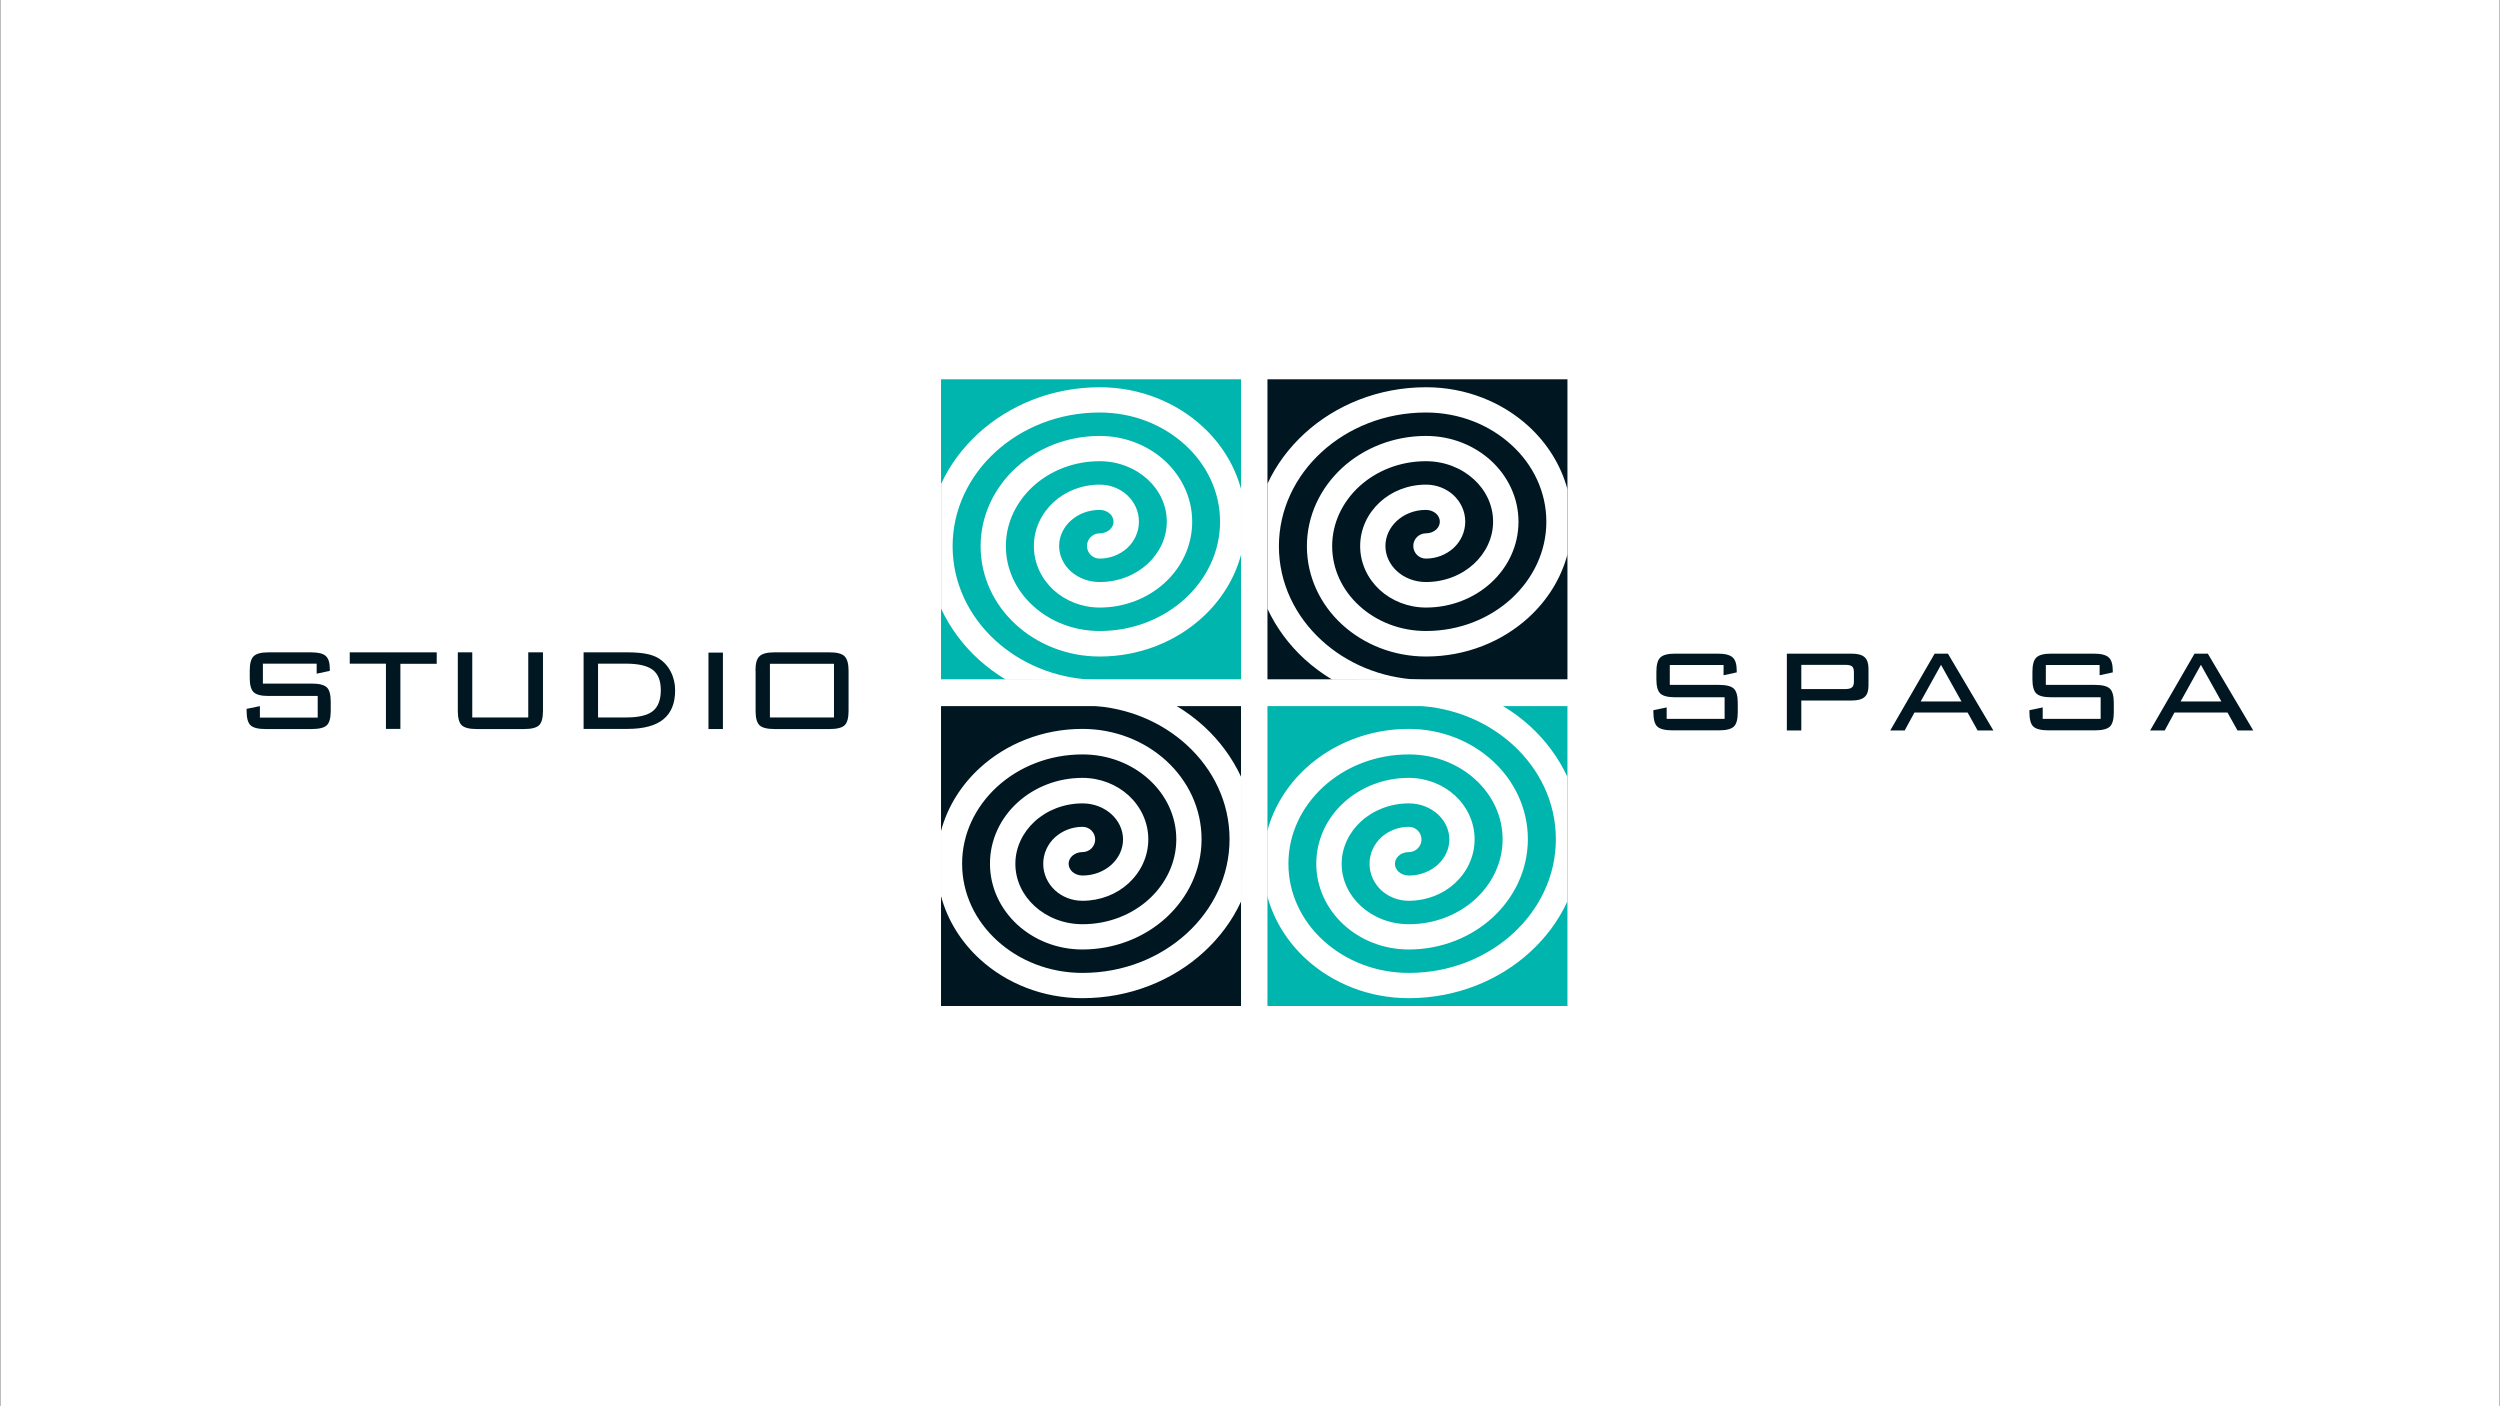 <?xml version="1.0" encoding="utf-8"?>
<!-- Generator: Adobe Illustrator 25.2.3, SVG Export Plug-In . SVG Version: 6.00 Build 0)  -->
<svg version="1.1" id="Layer_1" xmlns="http://www.w3.org/2000/svg" xmlns:xlink="http://www.w3.org/1999/xlink" x="0px" y="0px"
	 viewBox="0 0 1920 1080" style="enable-background:new 0 0 1920 1080;" xml:space="preserve">
<rect x="0" y="0" width="1920" height="1080" fill="#808080" stroke="none"/>
<style type="text/css">
	.st0{fill:#FFFFFF;}
	.st1{fill-rule:evenodd;clip-rule:evenodd;fill:#00B5AD;}
	.st2{fill-rule:evenodd;clip-rule:evenodd;fill:#001722;}
	.st3{fill:#001722;}
</style>
<rect x="0.4" y="-2.3" class="st0" width="1919.2" height="1084.6"/>
<g>
	<g>
		<polygon class="st1" points="722.7,291.3 953.1,291.3 953.1,521.7 722.7,521.7 722.7,291.3 		"/>
		<path class="st0" d="M844.5,429c-5.4,0-9.7-4.4-9.7-9.7c0-5.4,4.4-9.7,9.7-9.7h0c3.1,0,5.9-1.1,7.9-2.9c1.7-1.6,2.8-3.7,2.8-6.1v0
			v0c0-2.3-1.1-4.5-2.8-6.1c-2-1.8-4.8-2.9-7.9-2.9h0h0c-8.8,0-16.6,3.2-22.3,8.4c-5.4,5-8.8,11.8-8.8,19.3v0v0
			c0,7.5,3.4,14.3,8.8,19.3c5.7,5.2,13.6,8.4,22.3,8.4h0h0c14.4,0,27.4-5.3,36.8-13.9c9.1-8.4,14.8-19.9,14.8-32.5v0v0
			c0-12.7-5.7-24.2-14.8-32.5c-9.4-8.6-22.4-13.9-36.8-13.9h0h0c-20,0-38.1,7.4-51.2,19.4c-12.8,11.8-20.8,28-20.8,45.8v0v0
			c0,17.8,7.9,34,20.8,45.8c13.1,12,31.2,19.4,51.2,19.4h0h0c25.7,0,48.9-9.5,65.7-24.9c16.5-15.2,26.8-36,26.8-59v0v0
			c0-23-10.2-43.9-26.8-59c-16.8-15.4-40-24.9-65.7-24.9h0h0c-31.3,0-59.6,11.6-80.1,30.4c-20.2,18.5-32.8,44.1-32.8,72.3v0v0
			c0,28.2,12.5,53.7,32.8,72.3c19.1,17.5,45.1,28.8,74,30.2c2,0.1,4.1,0.2,6.2,0.2h0l-72-0.2c-7.7-4.6-14.8-9.9-21.3-15.8
			c-12-11-21.7-24.1-28.5-38.7v-95.9c6.7-14.6,16.5-27.7,28.5-38.7c23.9-21.9,56.9-35.5,93.3-35.5h0h0c30.7,0,58.6,11.5,78.8,30
			c14.3,13.1,24.8,29.8,29.8,48.4l0,50c-5,18.7-15.5,35.3-29.8,48.4c-20.2,18.5-48.1,30-78.8,30h0h0c-25.1,0-47.9-9.4-64.4-24.5
			c-16.7-15.3-27.1-36.6-27.1-60.2v0v0c0-23.5,10.4-44.8,27.1-60.2c16.5-15.1,39.3-24.5,64.4-24.5h0h0c19.5,0,37.1,7.3,49.9,19
			c13,12,21.1,28.5,21.1,46.9v0v0c0,18.4-8.1,35-21.1,46.9c-12.8,11.7-30.5,19-49.9,19h0h0c-13.8,0-26.4-5.2-35.5-13.5
			c-9.3-8.6-15.1-20.5-15.1-33.7v0v0c0-13.2,5.8-25.1,15.1-33.7c9.1-8.4,21.7-13.5,35.5-13.5h0h0c8.2,0,15.6,3.1,21,8
			c5.6,5.2,9.1,12.4,9.1,20.4v0v0c0,8-3.5,15.3-9.1,20.4C860.1,425.9,852.7,429,844.5,429L844.5,429L844.5,429z"/>
		<polygon class="st2" points="953.1,772.6 722.7,772.6 722.7,542.3 953.1,542.3 953.1,772.6 		"/>
		<path class="st0" d="M831.4,635c5.4,0,9.7,4.4,9.7,9.7c0,5.4-4.4,9.7-9.7,9.7h0c-3.1,0-5.9,1.1-7.9,2.9c-1.7,1.6-2.8,3.7-2.8,6.1
			v0v0c0,2.3,1.1,4.5,2.8,6.1c2,1.8,4.8,2.9,7.9,2.9h0h0c8.8,0,16.6-3.2,22.3-8.4c5.4-5,8.8-11.8,8.8-19.3v0v0
			c0-7.5-3.4-14.3-8.8-19.3c-5.7-5.2-13.6-8.4-22.3-8.4h0h0c-14.4,0-27.4,5.3-36.8,13.9c-9.1,8.4-14.8,19.9-14.8,32.5v0v0
			c0,12.7,5.7,24.2,14.8,32.5c9.4,8.6,22.4,13.9,36.8,13.9h0h0c20,0,38.1-7.4,51.2-19.4c12.8-11.8,20.8-28,20.8-45.8v0v0
			c0-17.8-7.9-34-20.8-45.8c-13.1-12-31.2-19.4-51.2-19.4h0h0c-25.7,0-48.9,9.5-65.7,24.9c-16.5,15.2-26.8,36-26.8,59v0v0
			c0,23,10.2,43.9,26.8,59c16.8,15.4,40,24.9,65.7,24.9h0h0c31.3,0,59.6-11.6,80.1-30.4c20.2-18.5,32.8-44.1,32.8-72.3v0v0
			c0-28.2-12.5-53.7-32.8-72.3c-19.1-17.5-45.1-28.8-74-30.2c-2-0.1-4.1-0.2-6.2-0.2h0l72,0.2c7.7,4.6,14.8,9.9,21.3,15.8
			c12,11,21.7,24.1,28.5,38.7v95.9c-6.7,14.6-16.5,27.7-28.5,38.7c-23.9,21.9-56.9,35.5-93.3,35.5h0h0c-30.7,0-58.6-11.5-78.8-30
			c-14.3-13.1-24.8-29.8-29.8-48.4l0-50c5-18.7,15.5-35.3,29.8-48.4c20.2-18.5,48.1-30,78.8-30h0h0c25.1,0,47.9,9.4,64.4,24.5
			c16.7,15.3,27.1,36.6,27.1,60.2v0v0c0,23.5-10.4,44.8-27.1,60.2c-16.5,15.1-39.3,24.5-64.4,24.5h0h0c-19.5,0-37.1-7.3-49.9-19
			c-13-12-21.1-28.5-21.1-46.9v0v0c0-18.4,8.1-35,21.1-46.9c12.8-11.7,30.5-19,49.9-19h0h0c13.8,0,26.4,5.2,35.5,13.5
			c9.3,8.6,15.1,20.5,15.1,33.7v0v0c0,13.2-5.8,25.1-15.1,33.7c-9.1,8.4-21.7,13.5-35.5,13.5h0h0c-8.2,0-15.6-3.1-21-8
			c-5.6-5.2-9.1-12.4-9.1-20.4v0v0c0-8,3.5-15.3,9.1-20.4C815.8,638.1,823.2,635,831.4,635L831.4,635L831.4,635z"/>
		<polygon class="st1" points="1203.8,772.6 973.4,772.6 973.4,542.3 1203.8,542.3 1203.8,772.6 		"/>
		<path class="st0" d="M1082,635c5.4,0,9.7,4.4,9.7,9.7c0,5.4-4.4,9.7-9.7,9.7h0c-3.1,0-5.9,1.1-7.9,2.9c-1.7,1.6-2.8,3.7-2.8,6.1v0
			v0c0,2.3,1.1,4.5,2.8,6.1c2,1.8,4.8,2.9,7.9,2.9h0h0c8.8,0,16.6-3.2,22.3-8.4c5.4-5,8.8-11.8,8.8-19.3v0v0
			c0-7.5-3.4-14.3-8.8-19.3c-5.7-5.2-13.6-8.4-22.3-8.4h0h0c-14.4,0-27.4,5.3-36.8,13.9c-9.1,8.4-14.8,19.9-14.8,32.5v0v0
			c0,12.7,5.7,24.2,14.8,32.5c9.4,8.6,22.4,13.9,36.8,13.9h0h0c20,0,38.1-7.4,51.2-19.4c12.8-11.8,20.8-28,20.8-45.8v0v0
			c0-17.8-7.9-34-20.8-45.8c-13.1-12-31.2-19.4-51.2-19.4h0h0c-25.7,0-48.9,9.5-65.7,24.9c-16.5,15.2-26.8,36-26.8,59v0v0
			c0,23,10.2,43.9,26.8,59c16.8,15.4,40,24.9,65.7,24.9h0h0c31.3,0,59.6-11.6,80.1-30.4c20.2-18.5,32.8-44.1,32.8-72.3v0v0
			c0-28.2-12.5-53.7-32.8-72.3c-19.1-17.5-45.1-28.8-74-30.2c-2-0.1-4.1-0.2-6.2-0.2h0l72,0.2c7.7,4.6,14.8,9.9,21.3,15.8
			c12,11,21.7,24.1,28.5,38.7v95.9c-6.7,14.6-16.5,27.7-28.5,38.7c-23.9,21.9-56.9,35.5-93.3,35.5h0h0c-30.7,0-58.6-11.5-78.8-30
			c-14.3-13.1-24.8-29.8-29.8-48.4l0-50c5-18.7,15.5-35.3,29.8-48.4c20.2-18.5,48.1-30,78.8-30h0h0c25.1,0,47.9,9.4,64.4,24.5
			c16.7,15.3,27.1,36.6,27.1,60.2v0v0c0,23.5-10.4,44.8-27.1,60.2c-16.5,15.1-39.3,24.5-64.4,24.5h0h0c-19.5,0-37.1-7.3-49.9-19
			c-13-12-21.1-28.5-21.1-46.9v0v0c0-18.4,8.1-35,21.1-46.9c12.8-11.7,30.5-19,49.9-19h0h0c13.8,0,26.4,5.2,35.5,13.5
			c9.3,8.6,15.1,20.5,15.1,33.7v0v0c0,13.2-5.8,25.1-15.1,33.7c-9.1,8.4-21.7,13.5-35.5,13.5h0h0c-8.2,0-15.6-3.1-21-8
			c-5.6-5.2-9.1-12.4-9.1-20.4v0v0c0-8,3.5-15.3,9.1-20.4C1066.4,638.1,1073.8,635,1082,635L1082,635L1082,635z"/>
		<polygon class="st2" points="973.4,291.3 1203.8,291.3 1203.8,521.7 973.4,521.7 973.4,291.3 		"/>
		<path class="st0" d="M1095.1,429c-5.4,0-9.7-4.4-9.7-9.7c0-5.4,4.4-9.7,9.7-9.7h0c3.1,0,5.9-1.1,7.9-2.9c1.7-1.6,2.8-3.7,2.8-6.1
			v0v0c0-2.3-1.1-4.5-2.8-6.1c-2-1.8-4.8-2.9-7.9-2.9h0h0c-8.8,0-16.6,3.2-22.3,8.4c-5.4,5-8.8,11.8-8.8,19.3v0v0
			c0,7.5,3.4,14.3,8.8,19.3c5.7,5.2,13.6,8.4,22.3,8.4h0h0c14.4,0,27.4-5.3,36.8-13.9c9.1-8.4,14.8-19.9,14.8-32.5v0v0
			c0-12.7-5.7-24.2-14.8-32.5c-9.4-8.6-22.4-13.9-36.8-13.9h0h0c-20,0-38.1,7.4-51.2,19.4c-12.8,11.8-20.8,28-20.8,45.8v0v0
			c0,17.8,7.9,34,20.8,45.8c13.1,12,31.2,19.4,51.2,19.4h0h0c25.7,0,48.9-9.5,65.7-24.9c16.5-15.2,26.8-36,26.8-59v0v0
			c0-23-10.2-43.9-26.8-59c-16.8-15.4-40-24.9-65.7-24.9h0h0c-31.3,0-59.6,11.6-80.1,30.4c-20.2,18.5-32.8,44.1-32.8,72.3v0v0
			c0,28.2,12.5,53.7,32.8,72.3c19.1,17.5,45.1,28.8,74,30.2c2,0.1,4.1,0.2,6.2,0.2h0l-72-0.2c-7.7-4.6-14.8-9.9-21.3-15.8
			c-12-11-21.7-24.1-28.5-38.7v-95.9c6.7-14.6,16.5-27.7,28.5-38.7c23.9-21.9,56.9-35.5,93.3-35.5h0h0c30.7,0,58.6,11.5,78.8,30
			c14.3,13.1,24.8,29.8,29.8,48.4l0,50c-5,18.7-15.5,35.3-29.8,48.4c-20.2,18.5-48.1,30-78.8,30h0h0c-25.1,0-47.9-9.4-64.4-24.5
			c-16.7-15.3-27.1-36.6-27.1-60.2v0v0c0-23.5,10.4-44.8,27.1-60.2c16.5-15.1,39.3-24.5,64.4-24.5h0h0c19.5,0,37.1,7.3,49.9,19
			c13,12,21.1,28.5,21.1,46.9v0v0c0,18.4-8.1,35-21.1,46.9c-12.8,11.7-30.5,19-49.9,19h0h0c-13.8,0-26.4-5.2-35.5-13.5
			c-9.3-8.6-15.1-20.5-15.1-33.7v0v0c0-13.2,5.8-25.1,15.1-33.7c9.1-8.4,21.7-13.5,35.5-13.5h0h0c8.2,0,15.6,3.1,21,8
			c5.6,5.2,9.1,12.4,9.1,20.4v0v0c0,8-3.5,15.3-9.1,20.4C1110.7,425.9,1103.3,429,1095.1,429L1095.1,429L1095.1,429z"/>
	</g>
	<g>
		<path class="st3" d="M243.2,509.7h-41.3V525h37.8c5.5,0,9.3,1,11.3,2.9c2,1.9,3,5.6,3,11v7.1c0,5.4-1,9.1-3,11
			c-2,1.9-5.8,2.9-11.4,2.9h-35.8c-5.6,0-9.4-1-11.4-2.9c-2-1.9-3-5.6-3-11v-1.6l10.2-2.1v8.8H244v-16.6h-37.9
			c-5.6,0-9.3-1-11.3-2.9c-2-1.9-3-5.6-3-11V515c0-5.4,1-9.1,3-11c2-2,5.8-3,11.3-3h32.8c5.5,0,9.2,0.9,11.3,2.8
			c2.1,1.9,3.1,5.2,3.1,10v1.4l-10.1,2.2V509.7z"/>
		<path class="st3" d="M307.5,509.7v50.1h-11.1v-50.1h-27.8V501h66.8v8.8H307.5z"/>
		<path class="st3" d="M362.7,501v50h43v-50H417v45c0,5.4-1,9.1-3,11c-2,1.9-5.8,2.9-11.4,2.9H366c-5.6,0-9.4-1-11.4-2.9
			c-2-1.9-3-5.6-3-11v-45H362.7z"/>
		<path class="st3" d="M482.1,501c5.6,0,10.3,0.4,14.1,1.1c3.8,0.7,7,1.9,9.5,3.4c4,2.5,7.2,6,9.4,10.3c2.3,4.4,3.4,9.2,3.4,14.4
			c0,9.9-3,17.3-9,22.2c-6,4.9-15.2,7.4-27.4,7.4h-33.9V501H482.1z M480.9,509.7h-21.6V551h21.6c9.6,0,16.4-1.6,20.5-4.9
			c4-3.2,6.1-8.6,6.1-16c0-7.2-2-12.4-6.1-15.6C497.2,511.3,490.4,509.7,480.9,509.7z"/>
		<path class="st3" d="M555.2,559.9h-11.1v-58.7h11.1V559.9z"/>
		<path class="st3" d="M580.2,515c0-5.4,1-9.1,3.1-11c2-2,5.8-3,11.4-3h42.5c5.6,0,9.4,1,11.4,3c2,2,3.1,5.6,3.1,11v31
			c0,5.4-1,9-3,11c-2,1.9-5.8,2.9-11.4,2.9h-42.5c-5.7,0-9.5-1-11.5-2.9c-2-1.9-3-5.6-3-11V515z M591.3,551h49.2v-41.2h-49.2V551z"
			/>
	</g>
	<g>
		<path class="st3" d="M1323.8,510.7h-41.4V526h37.9c5.5,0,9.3,1,11.3,2.9c2,1.9,3,5.6,3,11v7.1c0,5.4-1,9.1-3,11
			c-2,1.9-5.8,2.9-11.4,2.9h-35.9c-5.6,0-9.4-1-11.5-2.9c-2-1.9-3-5.6-3-11v-1.6l10.2-2.1v8.8h44.5v-16.6h-38c-5.6,0-9.4-1-11.4-2.9
			c-2-1.9-3-5.6-3-11V516c0-5.4,1-9.1,3-11c2-2,5.8-3,11.4-3h32.8c5.5,0,9.3,1,11.4,2.9c2.1,1.9,3.1,5.3,3.1,10.1v1.4l-10.1,2.2
			V510.7z"/>
		<path class="st3" d="M1372.3,561v-59h49.8c4.6,0,7.9,0.9,9.9,2.7c2,1.8,3,4.7,3,8.8v13.2c0,4-1,6.9-3,8.6c-2,1.8-5.3,2.7-9.9,2.7
			h-38.7V561H1372.3z M1417.1,510.6h-33.7v18.6h33.7c2.5,0,4.2-0.4,5.2-1.3c1-0.8,1.5-2.3,1.5-4.3v-7.5c0-2-0.5-3.5-1.4-4.3
			C1421.4,511,1419.6,510.6,1417.1,510.6z"/>
		<path class="st3" d="M1451.7,561l34.1-59h10.2l34.9,59h-12.1l-7.7-13.8h-40.8l-7.5,13.8H1451.7z M1475.1,538.7h31.3l-15.7-28.1
			L1475.1,538.7z"/>
		<path class="st3" d="M1612.6,510.7h-41.4V526h37.9c5.5,0,9.3,1,11.3,2.9c2,1.9,3,5.6,3,11v7.1c0,5.4-1,9.1-3,11
			c-2,1.9-5.8,2.9-11.4,2.9h-35.9c-5.6,0-9.4-1-11.5-2.9c-2-1.9-3-5.6-3-11v-1.6l10.2-2.1v8.8h44.5v-16.6h-38c-5.6,0-9.4-1-11.4-2.9
			c-2-1.9-3-5.6-3-11V516c0-5.4,1-9.1,3-11c2-2,5.8-3,11.4-3h32.8c5.5,0,9.3,1,11.4,2.9c2.1,1.9,3.1,5.3,3.1,10.1v1.4l-10.1,2.2
			V510.7z"/>
		<path class="st3" d="M1651.3,561l34.1-59h10.2l34.9,59h-12.1l-7.7-13.8H1670l-7.5,13.8H1651.3z M1674.7,538.7h31.3l-15.7-28.1
			L1674.7,538.7z"/>
	</g>
</g>
</svg>
